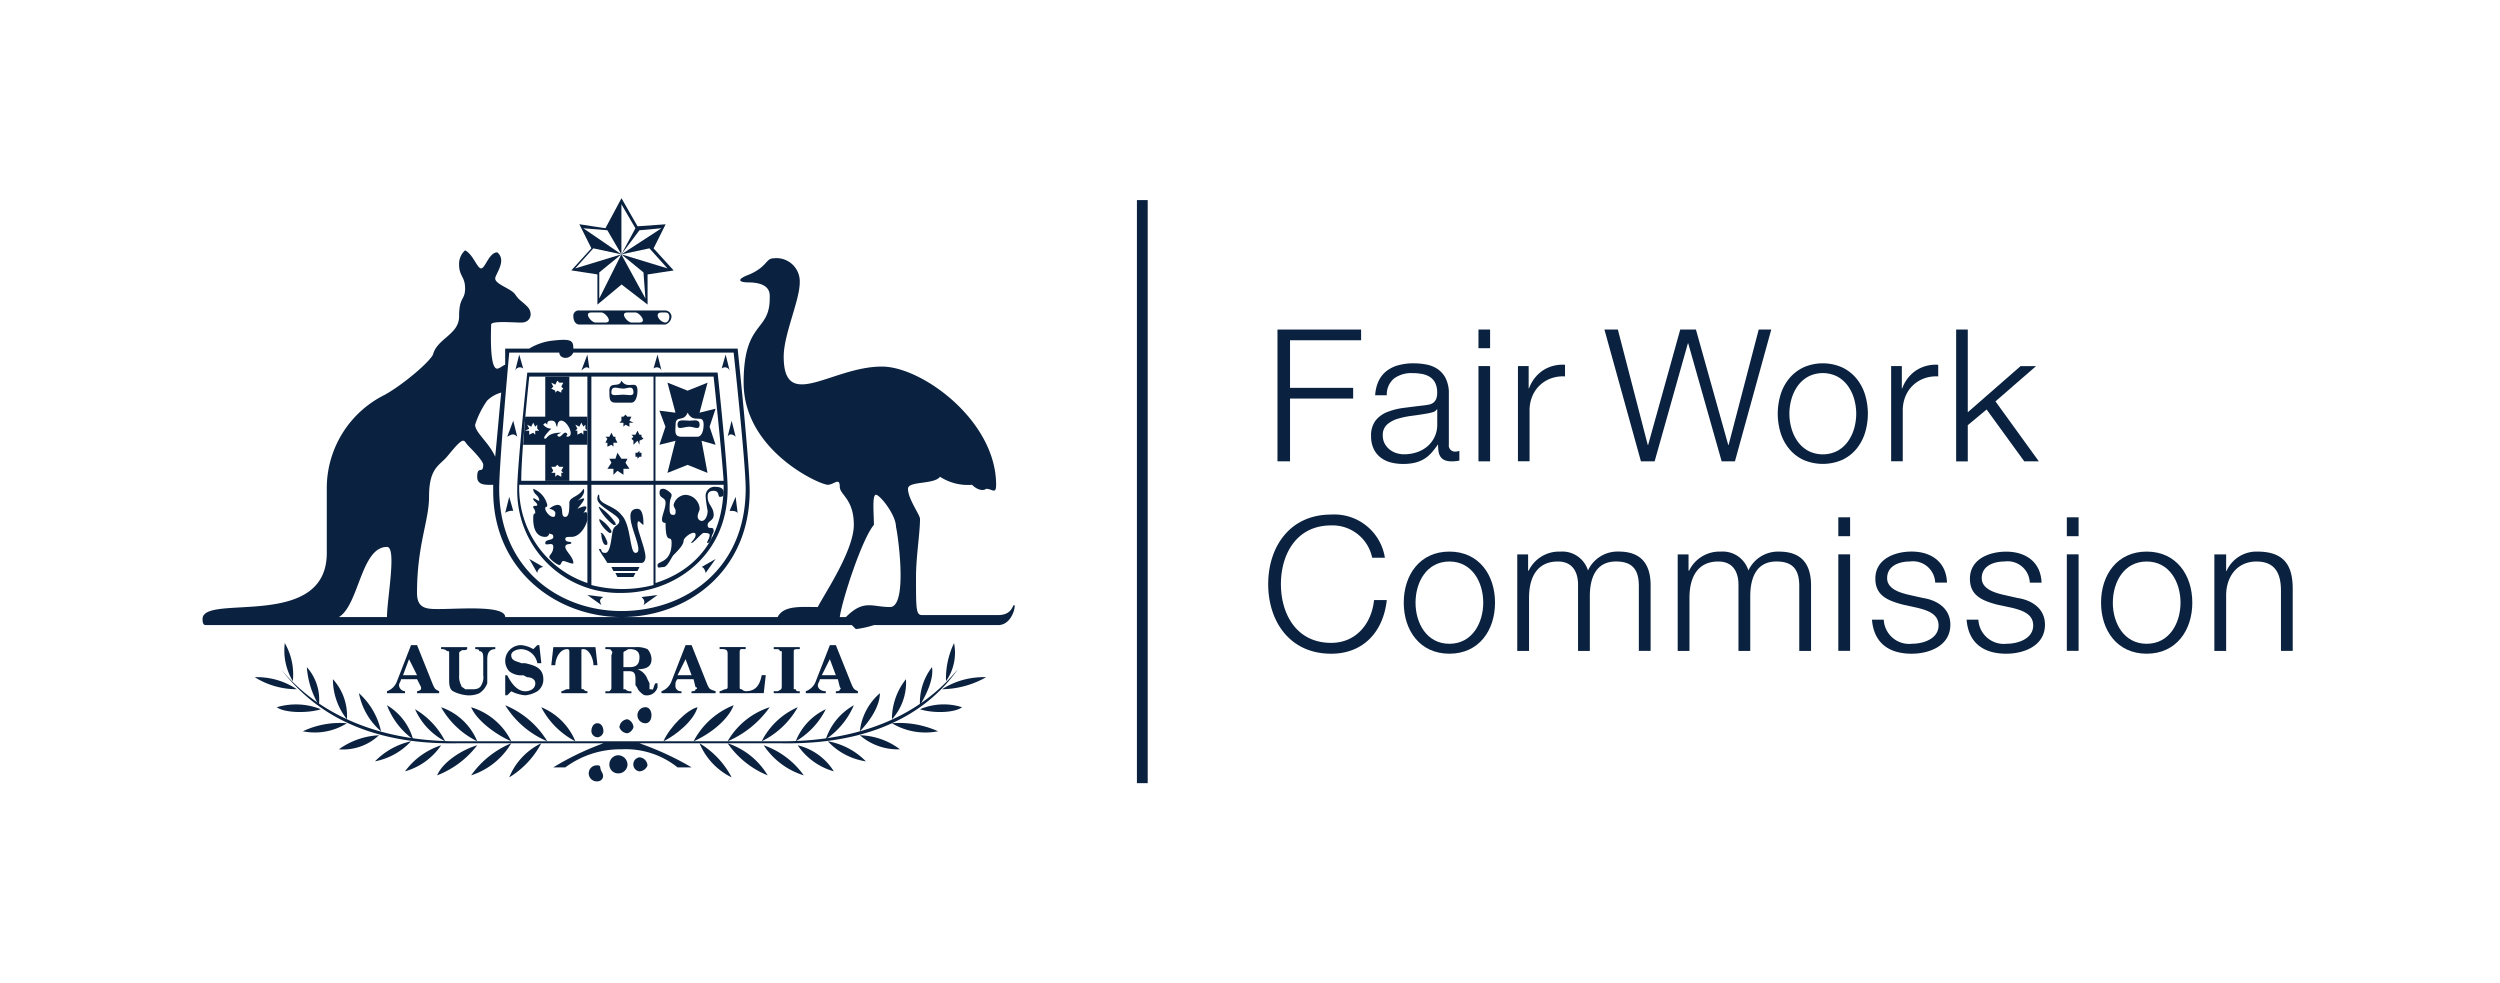 <svg xmlns="http://www.w3.org/2000/svg" width="249.177" height="98" viewBox="0 0 249.177 98"><g id="Group_77" data-name="Group 77" transform="translate(0 -0.532)"><rect id="Rectangle_1052" data-name="Rectangle 1052" width="249.177" height="98" transform="translate(0 0.532)" fill="none"></rect><g id="Group_88" data-name="Group 88" transform="translate(20.199 20.296)"><path id="Path_391" data-name="Path 391" d="M48.344,110.858a5.942,5.942,0,0,0,.8,3.794,6.256,6.256,0,0,0-.8-3.794Z" transform="translate(-40.157 -66.523)" fill="#0a2240" fill-rule="evenodd"></path><path id="Path_392" data-name="Path 392" d="M52.127,114.94a8.49,8.49,0,0,0,1.2,3.8,4.872,4.872,0,0,0-1.2-3.8Z" transform="translate(-41.742 -68.21)" fill="#0a2240" fill-rule="evenodd"></path><path id="Path_393" data-name="Path 393" d="M56.551,116.983a6.445,6.445,0,0,0,1.4,4,5.43,5.43,0,0,0-1.4-4Z" transform="translate(-43.57 -69.054)" fill="#0a2240" fill-rule="evenodd"></path><path id="Path_394" data-name="Path 394" d="M60.977,119.366a6.653,6.653,0,0,0,2.2,3.8,7.132,7.132,0,0,0-2.2-3.8Z" transform="translate(-45.399 -70.039)" fill="#0a2240" fill-rule="evenodd"></path><path id="Path_395" data-name="Path 395" d="M65.741,121.413a7.411,7.411,0,0,0,2.6,3.394,5.78,5.78,0,0,0-2.6-3.394Z" transform="translate(-47.368 -70.885)" fill="#0a2240" fill-rule="evenodd"></path><path id="Path_396" data-name="Path 396" d="M70.507,122.091a6.622,6.622,0,0,0,3,3.195,7.758,7.758,0,0,0-3-3.195Z" transform="translate(-49.338 -71.165)" fill="#0a2240" fill-rule="evenodd"></path><path id="Path_397" data-name="Path 397" d="M74.934,121.75a8.361,8.361,0,0,0,3.6,3.395,6,6,0,0,0-3.6-3.395Z" transform="translate(-51.167 -71.024)" fill="#0a2240" fill-rule="evenodd"></path><path id="Path_398" data-name="Path 398" d="M80.035,121.75c.6,1.4,2.6,2.8,4,3.395a6.557,6.557,0,0,0-4-3.395Z" transform="translate(-53.276 -71.024)" fill="#0a2240" fill-rule="evenodd"></path><path id="Path_399" data-name="Path 399" d="M85.824,121.413a9.05,9.05,0,0,0,4.194,3.593,8.862,8.862,0,0,0-4.194-3.593Z" transform="translate(-55.668 -70.885)" fill="#0a2240" fill-rule="evenodd"></path><path id="Path_400" data-name="Path 400" d="M91.949,121.75a7.939,7.939,0,0,0,3.4,3.395,6.256,6.256,0,0,0-3.4-3.395Z" transform="translate(-58.199 -71.024)" fill="#0a2240" fill-rule="evenodd"></path><path id="Path_401" data-name="Path 401" d="M86.506,131.273a8.722,8.722,0,0,0,3.194-3.4,6.5,6.5,0,0,0-3.194,3.4Z" transform="translate(-55.95 -73.556)" fill="#0a2240" fill-rule="evenodd"></path><path id="Path_402" data-name="Path 402" d="M80.035,131.073a7.23,7.23,0,0,0,4-3.2,9.227,9.227,0,0,0-4,3.2Z" transform="translate(-53.276 -73.556)" fill="#0a2240" fill-rule="evenodd"></path><path id="Path_403" data-name="Path 403" d="M74.253,131.214c.6-1.4,2.6-2.6,4-3a9.215,9.215,0,0,1-4,3Z" transform="translate(-50.886 -73.697)" fill="#0a2240" fill-rule="evenodd"></path><path id="Path_404" data-name="Path 404" d="M68.807,130.812a7.2,7.2,0,0,1,3.595-2.595,6.466,6.466,0,0,1-3.595,2.595Z" transform="translate(-48.635 -73.697)" fill="#0a2240" fill-rule="evenodd"></path><path id="Path_405" data-name="Path 405" d="M63.7,129.534a7.212,7.212,0,0,1,3.594-2,6.579,6.579,0,0,1-3.594,2Z" transform="translate(-46.525 -73.415)" fill="#0a2240" fill-rule="evenodd"></path><path id="Path_406" data-name="Path 406" d="M57.573,127.914a7.432,7.432,0,0,1,3.994-1.4,5.214,5.214,0,0,1-3.994,1.4Z" transform="translate(-43.993 -72.994)" fill="#0a2240" fill-rule="evenodd"></path><path id="Path_407" data-name="Path 407" d="M51.446,125.236a8.626,8.626,0,0,1,4.392-.8,5.994,5.994,0,0,1-4.392.8Z" transform="translate(-41.46 -72.113)" fill="#0a2240" fill-rule="evenodd"></path><path id="Path_408" data-name="Path 408" d="M47.023,121.555a6.664,6.664,0,0,1,4.392.2c-1.2.4-3.595.4-4.392-.2Z" transform="translate(-39.633 -70.829)" fill="#0a2240" fill-rule="evenodd"></path><path id="Path_409" data-name="Path 409" d="M43.278,116.621a7.874,7.874,0,0,0,4.194,1.2,7.117,7.117,0,0,0-4.194-1.2Z" transform="translate(-38.085 -68.888)" fill="#0a2240" fill-rule="evenodd"></path><path id="Path_410" data-name="Path 410" d="M104.324,131.715a.913.913,0,0,0,1-.8.944.944,0,0,0-1-1,.916.916,0,0,0-.8,1,.859.859,0,0,0,.8.8Z" transform="translate(-62.982 -74.399)" fill="#0a2240" fill-rule="evenodd"></path><path id="Path_411" data-name="Path 411" d="M109.087,123.348c.4,0,.6-.4.6-.8s-.2-.8-.6-.8a.8.8,0,1,0,0,1.6Z" transform="translate(-64.952 -71.024)" fill="#0a2240" fill-rule="evenodd"></path><path id="Path_412" data-name="Path 412" d="M81.654,123.27a9.2,9.2,0,0,0-5.592,1.8h-1.2a27.753,27.753,0,0,1,4.994-2.4H65.276c-11.383.2-15.777-5.191-17.572-7.39,1.4,1.6,6.19,7.191,17.572,7.191H97.629c11.587,0,16.177-5.592,17.575-7.191-1.6,2.2-5.988,7.591-17.575,7.39H83.451a29.01,29.01,0,0,1,5.194,2.4h-1.4a8.274,8.274,0,0,0-5.589-1.8Z" transform="translate(-39.914 -68.35)" fill="#0a2240" fill-rule="evenodd"></path><path id="Path_413" data-name="Path 413" d="M161.478,110.858a4.912,4.912,0,0,1-.8,3.794,8.1,8.1,0,0,1,.8-3.794Z" transform="translate(-86.587 -66.523)" fill="#0a2240" fill-rule="evenodd"></path><path id="Path_414" data-name="Path 414" d="M157.459,114.94c.2,1.2-.6,2.8-1.2,3.8a5.777,5.777,0,0,1,1.2-3.8Z" transform="translate(-84.765 -68.21)" fill="#0a2240" fill-rule="evenodd"></path><path id="Path_415" data-name="Path 415" d="M152.9,116.983a5.449,5.449,0,0,1-1.4,4,6.415,6.415,0,0,1,1.4-4Z" transform="translate(-82.8 -69.054)" fill="#0a2240" fill-rule="evenodd"></path><path id="Path_416" data-name="Path 416" d="M148.069,119.366c0,1.4-1.2,3-2,3.8a5.872,5.872,0,0,1,2-3.8Z" transform="translate(-80.567 -70.039)" fill="#0a2240" fill-rule="evenodd"></path><path id="Path_417" data-name="Path 417" d="M143.079,121.413a7.772,7.772,0,0,1-2.8,3.394,6.069,6.069,0,0,1,2.8-3.394Z" transform="translate(-78.173 -70.885)" fill="#0a2240" fill-rule="evenodd"></path><path id="Path_418" data-name="Path 418" d="M138.171,122.091a7.651,7.651,0,0,1-2.994,3.195,5.9,5.9,0,0,1,2.994-3.195Z" transform="translate(-76.064 -71.165)" fill="#0a2240" fill-rule="evenodd"></path><path id="Path_419" data-name="Path 419" d="M132.988,121.75a8.355,8.355,0,0,1-3.593,3.395,7.27,7.27,0,0,1,3.593-3.395Z" transform="translate(-73.675 -71.024)" fill="#0a2240" fill-rule="evenodd"></path><path id="Path_420" data-name="Path 420" d="M127.8,121.75a9.881,9.881,0,0,1-4.192,3.395,7.458,7.458,0,0,1,4.192-3.395Z" transform="translate(-71.284 -71.024)" fill="#0a2240" fill-rule="evenodd"></path><path id="Path_421" data-name="Path 421" d="M121.814,121.413c-.6,1.6-2.6,2.995-3.993,3.593a7.67,7.67,0,0,1,3.993-3.593Z" transform="translate(-68.891 -70.885)" fill="#0a2240" fill-rule="evenodd"></path><path id="Path_422" data-name="Path 422" d="M116.108,121.75c-.4,1.4-2.2,2.8-3.4,3.395.6-1.4,2.4-3.195,3.4-3.395Z" transform="translate(-66.78 -71.024)" fill="#0a2240" fill-rule="evenodd"></path><path id="Path_423" data-name="Path 423" d="M122.038,131.273a6.579,6.579,0,0,1-3.2-3.4,8.618,8.618,0,0,1,3.2,3.4Z" transform="translate(-69.313 -73.556)" fill="#0a2240" fill-rule="evenodd"></path><path id="Path_424" data-name="Path 424" d="M127.6,131.073a8.935,8.935,0,0,1-3.992-3.2,7.352,7.352,0,0,1,3.992,3.2Z" transform="translate(-71.284 -73.556)" fill="#0a2240" fill-rule="evenodd"></path><path id="Path_425" data-name="Path 425" d="M133.729,131.214a8.189,8.189,0,0,0-3.993-3,7.4,7.4,0,0,0,3.993,3Z" transform="translate(-73.816 -73.697)" fill="#0a2240" fill-rule="evenodd"></path><path id="Path_426" data-name="Path 426" d="M139.115,130.812a5.867,5.867,0,0,0-3.6-2.595,6.461,6.461,0,0,0,3.6,2.595Z" transform="translate(-76.206 -73.697)" fill="#0a2240" fill-rule="evenodd"></path><path id="Path_427" data-name="Path 427" d="M144.421,129.534a7.023,7.023,0,0,0-3.793-2,6.442,6.442,0,0,0,3.793,2Z" transform="translate(-78.317 -73.415)" fill="#0a2240" fill-rule="evenodd"></path><path id="Path_428" data-name="Path 428" d="M150.065,127.914a6.894,6.894,0,0,0-3.993-1.4,5.76,5.76,0,0,0,3.993,1.4Z" transform="translate(-80.567 -72.994)" fill="#0a2240" fill-rule="evenodd"></path><path id="Path_429" data-name="Path 429" d="M156.115,125.236a9.393,9.393,0,0,0-4.6-.8,6.509,6.509,0,0,0,4.6.8Z" transform="translate(-82.818 -72.113)" fill="#0a2240" fill-rule="evenodd"></path><path id="Path_430" data-name="Path 430" d="M160.477,121.555a6.035,6.035,0,0,0-4.193.2c1.2.4,3.394.4,4.193-.2Z" transform="translate(-84.787 -70.829)" fill="#0a2240" fill-rule="evenodd"></path><path id="Path_431" data-name="Path 431" d="M164.424,116.621a9.157,9.157,0,0,1-4.4,1.2,7.707,7.707,0,0,1,4.4-1.2Z" transform="translate(-86.334 -68.888)" fill="#0a2240" fill-rule="evenodd"></path><path id="Path_432" data-name="Path 432" d="M101.062,125.87a.636.636,0,0,0,.6-.6c0-.4-.2-.8-.6-.8s-.6.4-.6.8a.637.637,0,0,0,.6.6Z" transform="translate(-61.717 -72.149)" fill="#0a2240" fill-rule="evenodd"></path><path id="Path_433" data-name="Path 433" d="M106.026,125.191a.9.9,0,0,0,.6-.6.892.892,0,0,0-.6-.8.858.858,0,0,0-.8.8.891.891,0,0,0,.8.6Z" transform="translate(-63.687 -71.868)" fill="#0a2240" fill-rule="evenodd"></path><path id="Path_434" data-name="Path 434" d="M108.208,131.655a.883.883,0,0,0,.8-.595.856.856,0,0,0-.8-.8.706.706,0,0,0,0,1.4Z" transform="translate(-64.671 -74.54)" fill="#0a2240" fill-rule="evenodd"></path><path id="Path_435" data-name="Path 435" d="M100.921,133.22c.4,0,.8-.4.4-1-.2-.4,0-.595-.4-.595a.8.8,0,1,0,0,1.595Z" transform="translate(-61.577 -75.105)" fill="#0a2240" fill-rule="evenodd"></path><path id="Path_436" data-name="Path 436" d="M68.138,111.2h.6l1.6,3.993c.2.4.2.4.6.6v.2h-2.2v-.2a.62.62,0,0,0,.4-.2v-.2l-.4-.8h-1.6c0,.2-.2.4-.2.6a.639.639,0,0,0,.6.6v.2h-1.8v-.2a1.641,1.641,0,0,0,1-1l1.4-3.594Zm.6,3-.8-1.6-.6,1.6Z" transform="translate(-47.368 -66.663)" fill="#0a2240" fill-rule="evenodd"></path><path id="Path_437" data-name="Path 437" d="M74.934,111.542h2.6v.2c-.2.2-.6,0-.6.2a.193.193,0,0,0-.2.2v2.2a1.808,1.808,0,0,0,.2,1c0,.2.2.2.4.4h.6c.4,0,.8,0,1-.4a1.5,1.5,0,0,0,.2-1v-1.6c0-.4,0-.8-.4-.8,0-.2-.2-.2-.4-.2v-.2h2v.2c-.6,0-.8.4-.8,1v2.4a1.988,1.988,0,0,1-.8,1,2.527,2.527,0,0,1-1.2.2,3.747,3.747,0,0,1-1.4-.4c-.4-.2-.4-.8-.4-1.2v-2.6c0-.2,0-.2-.2-.2a.73.73,0,0,0-.6-.2v-.2Z" transform="translate(-51.167 -66.805)" fill="#0a2240" fill-rule="evenodd"></path><path id="Path_438" data-name="Path 438" d="M85.824,114.2h.2c.4.8,1,1.6,1.8,1.6.4,0,1-.2,1-.8,0-.4-.4-.6-.8-.6l-.4-.2a1.892,1.892,0,0,1-1.4-.4,1.524,1.524,0,0,1-.4-1,1.576,1.576,0,0,1,1.6-1.6,2.864,2.864,0,0,1,1.2.4l.4-.4h.2l.2,1.8h-.4a1.694,1.694,0,0,0-1.6-1.4c-.4,0-1,.2-1,.6,0,.6.6.6,1,.8h.4c.8.2,1.8.4,1.8,1.6a1.432,1.432,0,0,1-.6,1.2,2.863,2.863,0,0,1-1.2.4,3.732,3.732,0,0,1-1.4-.4l-.4.4h-.2v-2Z" transform="translate(-55.668 -66.663)" fill="#0a2240" fill-rule="evenodd"></path><path id="Path_439" data-name="Path 439" d="M93.653,113.339l.2-1.8h4.2l.2,1.8h-.4c0-.6-.4-1.6-1-1.6-.2,0-.2,0-.2.2v3.594c0,.2,0,.2.2.2.2.2.2.2.4.2v.2h-2.6v-.2c.2,0,.4-.2.6-.2h.2V111.94a.2.2,0,0,0-.2-.2c-.8,0-1.2,1-1.2,1.6Z" transform="translate(-58.903 -66.805)" fill="#0a2240" fill-rule="evenodd"></path><path id="Path_440" data-name="Path 440" d="M105.44,111.542h.4a2.547,2.547,0,0,1,1.2.2,1.53,1.53,0,0,1,.4,1c0,.8-.6,1-1.4,1a1.633,1.633,0,0,1,1,1l.2.4v.6h.2c.2.2.2-.4.4-.6h.2v.4a1.1,1.1,0,0,1-1.2.8c-.195,0-.4-.2-.6-.4s-.2-.4-.4-.6v-.4c0-.6,0-1-.6-1h-.6v1.8h.2a.618.618,0,0,0,.4.2h.2v.2h-2.6v-.2h.4c.2-.2.2-.2.2-.4v-3.2s.2-.4,0-.4c0-.2-.2-.2-.4-.2h-.2v-.2Zm-.8,1.994h.6c.6,0,1-.2,1-1,0-.6-.4-.8-1-.8a.616.616,0,0,0-.4.2.194.194,0,0,0-.2.2v1.4Z" transform="translate(-62.702 -66.805)" fill="#0a2240" fill-rule="evenodd"></path><path id="Path_441" data-name="Path 441" d="M114.774,111.2h.6l1.594,3.993c.2.4.2.4.8.6v.2h-2.4v-.2c.2,0,.4,0,.4-.2.2,0,.2-.2,0-.2l-.2-.8h-1.6a.738.738,0,0,0-.2.6.529.529,0,0,0,.6.6v.2h-1.993v-.2a1.656,1.656,0,0,0,1-1l1.4-3.594Zm.6,3-.6-1.6-.8,1.6Z" transform="translate(-66.642 -66.663)" fill="#0a2240" fill-rule="evenodd"></path><path id="Path_442" data-name="Path 442" d="M122.245,116.133v-.2c.2,0,.4-.2.6-.2a.2.2,0,0,0,.2-.2v-3.2c0-.4,0-.6-.6-.6h-.2v-.2h2.6v.2h-.4c-.2,0-.2.2-.2.4v3.2c0,.4,0,.4.2.4a.623.623,0,0,0,.4.2c1,0,1.4-.6,1.6-1.6h.4l-.2,1.795Z" transform="translate(-70.72 -66.805)" fill="#0a2240" fill-rule="evenodd"></path><path id="Path_443" data-name="Path 443" d="M131.439,116.133v-.2h.4c.4-.2.4-.2.4-.6V111.94h-.2c0-.2-.2-.2-.4-.2h-.2v-.2h2.594v.2h-.2c-.2,0-.4,0-.4.2h0v3.795h.2a.2.2,0,0,0,.2.2h.2v.2Z" transform="translate(-74.519 -66.805)" fill="#0a2240" fill-rule="evenodd"></path><path id="Path_444" data-name="Path 444" d="M139.28,111.2h.6l1.6,3.993c.2.4.2.4.6.6v.2h-2.2v-.2c.2,0,.4,0,.4-.2.2,0,0-.2,0-.2l-.2-.8h-1.795c0,.2-.2.4-.2.6,0,.4.4.6.793.6v.2h-1.993v-.2a1.647,1.647,0,0,0,1-1l1.4-3.594Zm.6,3-.6-1.6-.8,1.6Z" transform="translate(-76.769 -66.663)" fill="#0a2240" fill-rule="evenodd"></path><path id="Path_445" data-name="Path 445" d="M48.007,80.691c2-1.2,2.2-6.991,4.792-6.991,1,0,0,5.194,0,6.991Zm49.925,0c.2-1.6,2.2-7.792,3.4-9.189,0-1-.2-3,.2-3s2,2,2,3.2c.2.8,1.2,7.989-.6,7.989s-2.594-.8-4.393,1ZM87.35,54.329s1.2,10.983,1.2,13.579c0,7.988-5.992,12.181-12.384,12.181-6.192,0-12.182-4.193-12.182-12.181,0-2.6,1-13.579,1-13.579h4.992c0,.6,1,.8,1.4,0ZM63.384,67.509v.6c0,7.989,6.393,12.582,12.783,12.582,6.592,0,12.782-4.593,12.782-12.582,0-2.8-1.2-14.179-1.2-14.179H71.374c0-.8-.2-1-2-.8a5.655,5.655,0,0,0-2.394.8h-2.4v1.6c-.4.2-.6.4-.8.4-.8,0-.6-3.993-.6-4.392s2.2-.2,3-.2c1,0,1.2-1,.6-1.6s-.8-.6-1.2-1.2-1.995-1-1.995-1.6c0-.4,1.2-1.8.2-2.6-.8,0-1.2,1.6-1.6,1.6s-.8-1.4-1.6-1.8a1.814,1.814,0,0,0-.6,1.4c0,1.2.6,1.2.6,2.4s-.6.8-.6,2.793c0,1.8-2.2,2.2-2.6,3.8-.4.8-3,3-4.794,4a10.387,10.387,0,0,0-5.792,9.386V74.3c0,7.79-12.383,3.992-12.383,6.591,0,.6.2.6.4.6H99.133c.2.2.2.2.4.4a10.115,10.115,0,0,0,1.8-.4h12.382c1.4,0,1.794-2,1.6-2s-.2,1-1.6,1h-7.588c-.6,0-.6-.6-.6-3.795,0-2,.4-4.393.4-5.79,0-.4-1.2-2-1.2-3,0-.8,2.593-.4,3.194-1.2a5.075,5.075,0,0,0,3.191.8c.6.6,1.2.6,1.4.4.6,0,1,.6,1-.4,0-6.391-7.39-11.783-11.385-11.783-4.991,0-9.787,4.593-9.787-1,0-2.2,1.6-5.594,1.6-7.391a2.32,2.32,0,0,0-2.594-2.4c-.8,0-.6.8-2.4,1.6-1.6.6-.8.8-.2.8,2.4,0,2.2,1.2,2.2,1.6,0,3.394-2.6,2.2-2.6,8.39,0,6.79,7.592,10.184,8.389,10.184.6,0,1.194-.8,1.194.2,0,.8,1.4,1.2,1.4,3.794s-3,6.99-3.593,8.191c-1.6,0-3.4-.2-4,1H64.583c0-1.2-4.591-.8-6.591-.8-1.2,0-2.2,0-2.2-1.6,0-4.791,1.2-7.187,1.2-9.583,0-2.595.8-3,1.6-3.795.4-.4,1.4-1.8,1.8-1.8.2,0,.2.2.6.6.2.2,1.4,1.4,1.4,1.8,0,1-.6,0-.6,1.2,0,.6.4.8,1.2.8Zm.2-2.8c-.6-1.4-2-2.394-2-3.194a8.962,8.962,0,0,1,1.2-2.4,3.192,3.192,0,0,1,1.4-.8c-.2,2-.4,4.393-.6,6.389Z" transform="translate(-34.427 -38.951)" fill="#0a2240" fill-rule="evenodd"></path><path id="Path_446" data-name="Path 446" d="M107.837,64.9s1,9.387,1,11.584c0,6.591-5.195,10.382-10.586,10.382A10.174,10.174,0,0,1,87.867,76.488c0-2.2,1-11.584,1-11.584ZM94.858,75.69V65.3H89.067s-.8,7.39-.8,10.386Zm.4,0h6.191V65.3H95.256V75.69Zm0,.4v9.987a12.247,12.247,0,0,0,6.191,0V76.089Zm6.391,9.786c3.795-1.2,6.789-4.193,6.789-9.786h-6.789v9.786Zm6.789-10.186c-.2-3-1-10.386-1-10.386h-5.793V75.69Zm-13.578.4H88.066a9.979,9.979,0,0,0,6.792,9.786V76.089Z" transform="translate(-56.512 -47.531)" fill="#0a2240" fill-rule="evenodd"></path><path id="Path_447" data-name="Path 447" d="M99.655,45.879v-3l-2.6-.4,2-2.2-1.2-2.4,2.6.4,1.6-2.994,1.6,2.8,2.8-.2-1.2,2.4,2,2.2-2.6.4v3l-2.593-2-2.4,2Zm3.793-7.59-1.4-2.4v4.992l-1.4-2.4-2.4-.2,3.8,2.6-2.8-.6-1.8,2,4.593-1.4-2.2,1.8v2.6l2.2-4.394,2.4,4.394-.195-2.6-2.2-1.8,4.592,1.4-1.8-2-2.793.6,4-2.6-2.2.2-1.8,2.4,1.4-2.6Z" transform="translate(-60.31 -35.294)" fill="#0a2240" fill-rule="evenodd"></path><path id="Path_448" data-name="Path 448" d="M106.583,54.352a.642.642,0,0,1,.6.6.894.894,0,0,1-.6.8H98c-.4,0-.6-.4-.6-.8a.531.531,0,0,1,.6-.6Zm-5.989,1.2c.8,0,0-1-.4-1h-1c-.8,0,0,1,.4,1Zm3.394,0c.8,0,0-1-.4-1h-.8c-.8,0,0,1,.4,1Zm2.6-1h-.4c-.8,0-.2,1,.4,1,.4,0,.6-1,0-1Z" transform="translate(-60.451 -43.17)" fill="#0a2240" fill-rule="evenodd"></path><path id="Path_449" data-name="Path 449" d="M112.833,66.61l2,.8,1.993-.8-.8,2.995,1.6-.4-.6,1.8.6,1.8-1.4-.4.595,3.2-1.993-.8-2,.8.8-3.2-1.6.4.6-1.8-.6-1.6,1.6.2-.8-2.995Zm3,5.391c.4,0,.6-.6.6-1.2,0-1.2-1,0-1.594-1.2-.4,1-1.2.2-1.2,1.2,0,.6-.2,1.2.6,1.2Zm-2-1.2c0,.6.6.2,1.2.2.4,0,1,.4,1-.2s-.6-.4-1-.4c-.6,0-1.2-.2-1.2.4Z" transform="translate(-66.501 -48.236)" fill="#0a2240" fill-rule="evenodd"></path><path id="Path_450" data-name="Path 450" d="M105.625,73.254v-.4h-.4l.2-.2v-.4h.2l.2-.2.2.2h.4l-.2.4.4.2h-.4v.4l-.4-.2-.2.2Z" transform="translate(-63.687 -50.487)" fill="#0a2240" fill-rule="evenodd"></path><path id="Path_451" data-name="Path 451" d="M103.043,76.516v-.4h-.2l.2-.4-.2-.2h.4l.2-.4.2.4h.2v.2l.2.4h-.4v.4l-.2-.2-.4.2Z" transform="translate(-62.702 -51.753)" fill="#0a2240" fill-rule="evenodd"></path><path id="Path_452" data-name="Path 452" d="M107.468,76.175v-.4l-.2-.2.2-.2-.2-.2h.4l.2-.4.2.4h.2v.2l.2.2-.4.2v.4l-.2-.4-.4.4Z" transform="translate(-64.53 -51.611)" fill="#0a2240" fill-rule="evenodd"></path><path id="Path_453" data-name="Path 453" d="M108.149,78.98v-.2h-.2v-.4h.2l.2-.2v.2h.2v.4h-.2v0l-.2.2Z" transform="translate(-64.812 -53.018)" fill="#0a2240" fill-rule="evenodd"></path><path id="Path_454" data-name="Path 454" d="M103.783,80.72v-.6h-.6l.4-.6-.2-.4h.6l.2-.6.4.6h.6l-.2.4.4.6h-.6v.6l-.6-.4-.4.4Z" transform="translate(-62.842 -53.159)" fill="#0a2240" fill-rule="evenodd"></path><path id="Path_455" data-name="Path 455" d="M105.72,68.464c.4,0,.6-.6.6-1.2,0-1.2-1,0-1.6-1-.2.8-1.2,0-1.2,1,0,.8,0,1.2.6,1.2Zm-.8-1.4c.4,0,1-.4,1,.4,0,.4-.6.2-1,.2-.6,0-1.2.2-1.2-.2,0-.8.6-.4,1.2-.4Z" transform="translate(-62.982 -48.094)" fill="#0a2240" fill-rule="evenodd"></path><path id="Path_456" data-name="Path 456" d="M106.276,91.848c0-.8-.8-2.6-.8-3.2,0-.8.4,0,.6,0,0-.4,0-1.6-.6-1.6-1.994,0,1,4.394-.2,4.394-.6,0-.4-2.8-1.4-3.792-.8-1-2.2-1-2.2-1.8,0-.4-.2-.2-.2.2,0,.8,2.2,1.6,2.2,2.2,0,.4-.4.4-.6.8s-.2,2.394-.8,2.394-.2-.4-.6-.4c-.2,0,.6,1,.8,1.4h3.4c.2,0,.4-.2.4-.6Z" transform="translate(-62.14 -56.1)" fill="#0a2240" fill-rule="evenodd"></path><path id="Path_457" data-name="Path 457" d="M101.761,87.91a5.357,5.357,0,0,0,1.4,1.6c.4,0,.2,0,.2-.2a6.08,6.08,0,0,0-1.6-1.6c-.2,0,0,0,0,.2Z" transform="translate(-62.218 -56.956)" fill="#0a2240" fill-rule="evenodd"></path><path id="Path_458" data-name="Path 458" d="M101.823,89.954a2.935,2.935,0,0,0,1,1.2c.2,0,.2,0,.2-.2a3.451,3.451,0,0,0-1.2-1.2v.2Z" transform="translate(-62.28 -57.802)" fill="#0a2240" fill-rule="evenodd"></path><path id="Path_459" data-name="Path 459" d="M102.1,92.334c0,.4.2,1,.4,1s.2,0,.2-.2-.4-1-.6-1,0,0,0,.2Z" transform="translate(-62.358 -58.786)" fill="#0a2240" fill-rule="evenodd"></path><path id="Path_460" data-name="Path 460" d="M106.46,98.324l.2-.4h-2.8l.2.4Z" transform="translate(-63.123 -61.177)" fill="#0a2240" fill-rule="evenodd"></path><path id="Path_461" data-name="Path 461" d="M106.344,99.345l.2-.4h-2l.2.4Z" transform="translate(-63.406 -61.6)" fill="#0a2240" fill-rule="evenodd"></path><path id="Path_462" data-name="Path 462" d="M111.7,92.1c0-.4,1.4-.2,1.4-2.194,0-1-.6.4-.6-2-.8,0,0-1.2,0-2,0-.6-.6-.4-.6-1,0-.4.2-.4.4-.4s.8.4.8.6c0,.4-.2.2-.2,1.4,0,.6.2.6.4.6s.2-.2.2-.4-.2-.4-.2-.6a1.3,1.3,0,0,1,1.2-1,1.477,1.477,0,0,1,1.4,1.4c0,.2-.2.4-.2.8a.429.429,0,0,0,.4.4c.4,0,.595-.6.595-1a11.467,11.467,0,0,1-.2-1.4.913.913,0,0,1,.8-1c.4,0,1,0,1,.6,0,.4-.2.4-.4.4s0-.6-.6-.6-.6.4-.6.6c0,.8.6,1,.6,1.8,0,.6-.6.6-.6,1,0,.6.6,0,.6.6,0,.2-.2.4-.2.6s-.2.6-.4.6.2-.4.2-.8c0-.2-.4-.2-.6-.2s-1,1-1.2,1,.4-.4.4-.8c0-.595-1.2.2-1.2.6s-.6,1-1,1.4c-.2.2-.6,1.2-1,1.2s-.595.2-.595-.2Z" transform="translate(-66.361 -55.55)" fill="#0a2240" fill-rule="evenodd"></path><path id="Path_463" data-name="Path 463" d="M93.785,87.445c.4,0,.4-.8.4-1.4s1-.6,1.4-1.4c.2.2,0,.8-.6,1.2.8-.4,1-.4,0,.8.4-.2,1.4-.6.6.4.4-.2.4,0,.4.6,0,.4-.6,1.795-1.6,1.795-.4,0-.6,0-.6.2,0,.4.6.2.6.4s-.6,0-.6.4.8,1,.8,1.6c0,.2-.8-.2-1-.2s-.2.4-.4.4-1-.6-1-.8.4-.4.4-1-.8,0-.8-.4.8-.2.8-.6-.4-.2-.4-.4a.391.391,0,0,1-.4.4c-.6,0-1.2-.4-1.2-1.795,0-.8.2-.4.2-.6,0-.4-.2-.4-.2-.6s.4,0,.4-.2-.4-.4-.4-.6.4.2.6.2c0-.6-.6-.6-.6-1.2a2.282,2.282,0,0,1,1.4,1.6c0,.4-.2,0-.2.4,0,.2.4.8.8.8.2,0,.2-.2.2-.4s-.4-.4-.6-.4a1.511,1.511,0,0,1,.8-.4c.8,0,.2,1.2.8,1.2Z" transform="translate(-57.637 -55.691)" fill="#0a2240" fill-rule="evenodd"></path><path id="Path_464" data-name="Path 464" d="M101.179,103.686l-1.4-1,1.6.2c-.4.2-.4.4-.2.8Z" transform="translate(-61.436 -63.145)" fill="#0a2240" fill-rule="evenodd"></path><path id="Path_465" data-name="Path 465" d="M90.709,97.963l-.8-1.4,1.4.8a.64.64,0,0,0-.6.6Z" transform="translate(-57.357 -60.615)" fill="#0a2240" fill-rule="evenodd"></path><path id="Path_466" data-name="Path 466" d="M85.824,87.608l.4-1.6.4,1.4a1.2,1.2,0,0,0-.8.2Z" transform="translate(-55.668 -56.254)" fill="#0a2240" fill-rule="evenodd"></path><path id="Path_467" data-name="Path 467" d="M86.165,74.673l.6-1.6.4,1.6c-.4-.4-.6-.2-1,0Z" transform="translate(-55.809 -50.908)" fill="#0a2240" fill-rule="evenodd"></path><path id="Path_468" data-name="Path 468" d="M87.524,63.441l.4-1.6.4,1.4a.5.5,0,0,0-.8.2Z" transform="translate(-56.371 -46.266)" fill="#0a2240" fill-rule="evenodd"></path><path id="Path_469" data-name="Path 469" d="M98.756,63.441l.6-1.6.2,1.4c-.2-.2-.4-.2-.8.2Z" transform="translate(-61.012 -46.266)" fill="#0a2240" fill-rule="evenodd"></path><path id="Path_470" data-name="Path 470" d="M109.175,103.686l1.4-1-1.6.2c.2.2.4.4.2.8Z" transform="translate(-65.234 -63.145)" fill="#0a2240" fill-rule="evenodd"></path><path id="Path_471" data-name="Path 471" d="M119.584,97.963l1-1.4-1.4.8c.2,0,.4.4.4.6Z" transform="translate(-69.456 -60.615)" fill="#0a2240" fill-rule="evenodd"></path><path id="Path_472" data-name="Path 472" d="M124.746,87.608l-.2-1.6-.6,1.4c.4,0,.6,0,.8.2Z" transform="translate(-71.425 -56.254)" fill="#0a2240" fill-rule="evenodd"></path><path id="Path_473" data-name="Path 473" d="M124.407,74.673l-.4-1.6-.4,1.6c.2-.4.6-.2.8,0Z" transform="translate(-71.284 -50.908)" fill="#0a2240" fill-rule="evenodd"></path><path id="Path_474" data-name="Path 474" d="M123.387,63.441l-.4-1.6-.4,1.4a.5.5,0,0,1,.8.2Z" transform="translate(-70.861 -46.266)" fill="#0a2240" fill-rule="evenodd"></path><path id="Path_475" data-name="Path 475" d="M111.813,63.441l-.4-1.6-.4,1.4a.5.5,0,0,1,.8.2Z" transform="translate(-66.077 -46.266)" fill="#0a2240" fill-rule="evenodd"></path><path id="Path_476" data-name="Path 476" d="M93.481,69.58V65.586h-2.4V69.58h-2l-.2,2.8h2.2v3.595h2.4V72.377h1.8v-2.8Zm-1.8-3.394.4.2.2-.4.2.2h.4l-.2.4.2.2-.2.2v.2l-.4-.2-.2.2v-.2l-.4-.2.2-.2-.2-.4Zm-1.6,4.792v.4l-.2-.2-.4.2v-.4h-.4l.4-.2-.2-.4.4.2.2-.4.2.4.2-.2v.4l.2.2Zm2.6,4.195v.4l-.4-.2-.2.2v-.4h-.4l.2-.2-.2-.4h.4l.2-.2.2.2h.4l-.2.4.2.2Zm.6-3.6c-.2,0,0-.2,0-.2a.2.2,0,0,0-.2-.2c-.2,0-.4.4-.6.4a.194.194,0,0,1-.2-.2l.4-.2c-1.4,0-1.4.6-1.6.6-.4,0,.4-.8.6-1a1.035,1.035,0,0,1-.8-.4c.2-.2.2-.2.4,0,0-.2,0-.4.4-.4.6,0,.4.6.6.6,0,0,0-.6.4-.6.6,0,1.4,1.6.6,1.6Zm1.6-.6v.4l-.2-.2-.4.2v-.4h-.2l.2-.2-.2-.4.4.2.2-.4.2.4.2-.2v.4l.2.2Z" transform="translate(-56.934 -47.813)" fill="#0a2240" fill-rule="evenodd"></path></g><g id="Group_91" data-name="Group 91" transform="translate(126.401 33.375)"><g id="Group_89" data-name="Group 89" transform="translate(0 18.443)"><path id="Path_477" data-name="Path 477" d="M226.306,93.336a4.036,4.036,0,0,0-4.082-3.225c-3.523,0-5.014,2.946-5.014,5.853s1.491,5.854,5.014,5.854c2.461,0,4.027-1.9,4.269-4.269h1.268c-.354,3.262-2.424,5.351-5.537,5.351-4.195,0-6.282-3.3-6.282-6.936s2.088-6.935,6.282-6.935a5.1,5.1,0,0,1,5.35,4.307Z" transform="translate(-215.941 -89.029)" fill="#0a2240"></path><path id="Path_478" data-name="Path 478" d="M248.068,100.409c0,2.758-1.6,5.09-4.549,5.09s-4.548-2.332-4.548-5.09,1.6-5.089,4.548-5.089S248.068,97.65,248.068,100.409Zm-7.923,0c0,2.05,1.118,4.1,3.374,4.1s3.374-2.051,3.374-4.1-1.118-4.1-3.374-4.1S240.146,98.359,240.146,100.409Z" transform="translate(-225.459 -91.629)" fill="#0a2240"></path><path id="Path_479" data-name="Path 479" d="M258.253,95.6h1.081v1.622h.056a3.358,3.358,0,0,1,3.151-1.9A2.674,2.674,0,0,1,265.3,97.2a3.252,3.252,0,0,1,3.057-1.883c2.107,0,3.188,1.1,3.188,3.374v6.525H270.37V98.75c0-1.585-.6-2.443-2.274-2.443-2.032,0-2.61,1.678-2.61,3.468v5.444h-1.175V98.694c.019-1.3-.522-2.386-2.014-2.386-2.031,0-2.852,1.529-2.87,3.542v5.369h-1.175Z" transform="translate(-233.427 -91.629)" fill="#0a2240"></path><path id="Path_480" data-name="Path 480" d="M285.507,95.6h1.081v1.622h.056a3.359,3.359,0,0,1,3.151-1.9,2.673,2.673,0,0,1,2.759,1.883,3.252,3.252,0,0,1,3.057-1.883c2.107,0,3.188,1.1,3.188,3.374v6.525h-1.175V98.75c0-1.585-.6-2.443-2.274-2.443-2.032,0-2.61,1.678-2.61,3.468v5.444h-1.175V98.694c.019-1.3-.522-2.386-2.013-2.386-2.032,0-2.852,1.529-2.871,3.542v5.369h-1.175Z" transform="translate(-244.691 -91.629)" fill="#0a2240"></path><path id="Path_481" data-name="Path 481" d="M312.793,89.5h1.174v1.883h-1.174Zm0,3.691h1.174v9.619h-1.174Z" transform="translate(-255.967 -89.226)" fill="#0a2240"></path><path id="Path_482" data-name="Path 482" d="M324.811,98.414a2.214,2.214,0,0,0-2.516-2.107c-1.044,0-2.274.411-2.274,1.66,0,1.043,1.192,1.416,1.995,1.622l1.565.354c1.342.2,2.741.987,2.741,2.666,0,2.088-2.069,2.89-3.859,2.89-2.237,0-3.765-1.045-3.953-3.394h1.175a2.535,2.535,0,0,0,2.833,2.4c1.1,0,2.629-.485,2.629-1.827,0-1.118-1.044-1.491-2.106-1.753l-1.51-.334c-1.528-.411-2.684-.932-2.684-2.573,0-1.958,1.92-2.7,3.617-2.7,1.92,0,3.449,1.007,3.523,3.094Z" transform="translate(-258.33 -91.629)" fill="#0a2240"></path><path id="Path_483" data-name="Path 483" d="M340.884,98.414a2.213,2.213,0,0,0-2.515-2.107c-1.045,0-2.275.411-2.275,1.66,0,1.043,1.194,1.416,1.995,1.622l1.566.354c1.342.2,2.741.987,2.741,2.666,0,2.088-2.07,2.89-3.859,2.89-2.237,0-3.766-1.045-3.952-3.394h1.175a2.535,2.535,0,0,0,2.833,2.4c1.1,0,2.629-.485,2.629-1.827,0-1.118-1.045-1.491-2.108-1.753L337.6,100.6c-1.529-.411-2.685-.932-2.685-2.573,0-1.958,1.92-2.7,3.617-2.7,1.92,0,3.449,1.007,3.524,3.094Z" transform="translate(-264.973 -91.629)" fill="#0a2240"></path><path id="Path_484" data-name="Path 484" d="M351.61,89.5h1.174v1.883H351.61Zm0,3.691h1.174v9.619H351.61Z" transform="translate(-272.009 -89.226)" fill="#0a2240"></path><path id="Path_485" data-name="Path 485" d="M366.52,100.409c0,2.758-1.6,5.09-4.548,5.09s-4.548-2.332-4.548-5.09,1.6-5.089,4.548-5.089S366.52,97.65,366.52,100.409Zm-7.923,0c0,2.05,1.119,4.1,3.374,4.1s3.374-2.051,3.374-4.1-1.118-4.1-3.374-4.1S358.6,98.359,358.6,100.409Z" transform="translate(-274.412 -91.629)" fill="#0a2240"></path><path id="Path_486" data-name="Path 486" d="M376.673,95.6h1.175v1.659h.036a3.262,3.262,0,0,1,3.076-1.939c2.7,0,3.524,1.417,3.524,3.709v6.189H383.31v-6c0-1.659-.54-2.908-2.443-2.908-1.864,0-2.983,1.418-3.019,3.3v5.611h-1.175Z" transform="translate(-282.367 -91.629)" fill="#0a2240"></path></g><g id="Group_90" data-name="Group 90" transform="translate(0.926)"><path id="Path_487" data-name="Path 487" d="M225.855,57.6v1.067h-7.084V63.41h6.292v1.067h-6.292v6.256H217.52V57.6Z" transform="translate(-217.52 -57.596)" fill="#0a2240"></path><path id="Path_488" data-name="Path 488" d="M234.183,65.083a2.716,2.716,0,0,1,.8-.993,3.387,3.387,0,0,1,1.187-.57,5.779,5.779,0,0,1,1.509-.184,6.646,6.646,0,0,1,1.251.12,3.025,3.025,0,0,1,1.122.451,2.458,2.458,0,0,1,.81.929,3.355,3.355,0,0,1,.313,1.555v5.041a.61.61,0,0,0,.681.7.9.9,0,0,0,.368-.074v.976q-.2.037-.359.055a3.492,3.492,0,0,1-.4.018,1.754,1.754,0,0,1-.709-.12.949.949,0,0,1-.414-.34,1.279,1.279,0,0,1-.194-.525,4.522,4.522,0,0,1-.046-.672h-.037a7.589,7.589,0,0,1-.635.819,3.131,3.131,0,0,1-.717.6,3.3,3.3,0,0,1-.9.368,4.946,4.946,0,0,1-1.205.129,4.77,4.77,0,0,1-1.242-.156,2.788,2.788,0,0,1-1.012-.5,2.376,2.376,0,0,1-.681-.865,2.88,2.88,0,0,1-.249-1.242,2.454,2.454,0,0,1,.442-1.555,2.782,2.782,0,0,1,1.169-.855,6.674,6.674,0,0,1,1.638-.414q.91-.119,1.849-.23.368-.036.644-.092a1.12,1.12,0,0,0,.46-.193.9.9,0,0,0,.285-.377,1.636,1.636,0,0,0,.1-.625,2.109,2.109,0,0,0-.193-.966,1.527,1.527,0,0,0-.533-.6,2.157,2.157,0,0,0-.792-.3,5.349,5.349,0,0,0-.966-.083,2.926,2.926,0,0,0-1.8.525,2.055,2.055,0,0,0-.736,1.683h-1.159A3.866,3.866,0,0,1,234.183,65.083Zm5.8,2.834a.664.664,0,0,1-.424.294,4.3,4.3,0,0,1-.552.129q-.737.128-1.518.23a8.32,8.32,0,0,0-1.426.3,2.794,2.794,0,0,0-1.058.58,1.384,1.384,0,0,0-.414,1.077,1.683,1.683,0,0,0,.175.782,1.887,1.887,0,0,0,.469.589,2.044,2.044,0,0,0,.681.377,2.49,2.49,0,0,0,.791.129,3.97,3.97,0,0,0,1.269-.2,3.119,3.119,0,0,0,1.058-.588,2.8,2.8,0,0,0,.984-2.19V67.917Z" transform="translate(-224.094 -59.968)" fill="#0a2240"></path><path id="Path_489" data-name="Path 489" d="M252.823,57.6v1.858h-1.159V57.6Zm0,3.643v9.494h-1.159V61.239Z" transform="translate(-231.631 -57.596)" fill="#0a2240"></path><path id="Path_490" data-name="Path 490" d="M259.439,63.711v2.227h.036a3.646,3.646,0,0,1,1.371-1.785,3.585,3.585,0,0,1,2.217-.57v1.159a3.506,3.506,0,0,0-1.435.212,3.176,3.176,0,0,0-1.841,1.8,3.66,3.66,0,0,0-.257,1.389v5.06h-1.159V63.711Z" transform="translate(-234.403 -60.068)" fill="#0a2240"></path><path id="Path_491" data-name="Path 491" d="M274.4,57.6l2.981,11.5h.037l3.2-11.5h1.564l3.22,11.5h.037l3-11.5h1.251L286.07,70.733h-1.325l-3.33-11.757h-.037l-3.312,11.757H276.7L273.061,57.6Z" transform="translate(-240.474 -57.596)" fill="#0a2240"></path><path id="Path_492" data-name="Path 492" d="M308.92,63.74a4.193,4.193,0,0,1,1.408,1.085,4.707,4.707,0,0,1,.865,1.592,6.544,6.544,0,0,1,0,3.882,4.7,4.7,0,0,1-.865,1.591,4.082,4.082,0,0,1-1.408,1.077,4.872,4.872,0,0,1-3.845,0,4.077,4.077,0,0,1-1.408-1.077A4.694,4.694,0,0,1,302.8,70.3a6.544,6.544,0,0,1,0-3.882,4.7,4.7,0,0,1,.865-1.592,4.187,4.187,0,0,1,1.408-1.085,4.768,4.768,0,0,1,3.845,0Zm-3.376.92a3.187,3.187,0,0,0-1.04.92,4.185,4.185,0,0,0-.626,1.3,5.3,5.3,0,0,0,0,2.962,4.175,4.175,0,0,0,.626,1.3,3.173,3.173,0,0,0,1.04.92,3.2,3.2,0,0,0,2.907,0,3.177,3.177,0,0,0,1.039-.92,4.163,4.163,0,0,0,.626-1.3,5.3,5.3,0,0,0,0-2.962,4.173,4.173,0,0,0-.626-1.3,3.191,3.191,0,0,0-1.039-.92,3.2,3.2,0,0,0-2.907,0Z" transform="translate(-252.643 -59.968)" fill="#0a2240"></path><path id="Path_493" data-name="Path 493" d="M322.833,63.711v2.227h.037a3.645,3.645,0,0,1,1.371-1.785,3.588,3.588,0,0,1,2.217-.57v1.159a3.51,3.51,0,0,0-1.435.212,3.178,3.178,0,0,0-1.84,1.8,3.661,3.661,0,0,0-.258,1.389v5.06h-1.159V63.711Z" transform="translate(-260.602 -60.068)" fill="#0a2240"></path><path id="Path_494" data-name="Path 494" d="M333.97,57.6v8.243l5.262-4.6h1.545l-4.048,3.514,4.324,5.98H339.6l-3.754-5.17-1.876,1.564v3.607h-1.159V57.6Z" transform="translate(-265.167 -57.596)" fill="#0a2240"></path></g></g><g id="Group_92" data-name="Group 92" transform="translate(113.317 20.475)"><rect id="Rectangle_1053" data-name="Rectangle 1053" width="1.075" height="58.115" fill="#0a2240"></rect></g></g></svg>